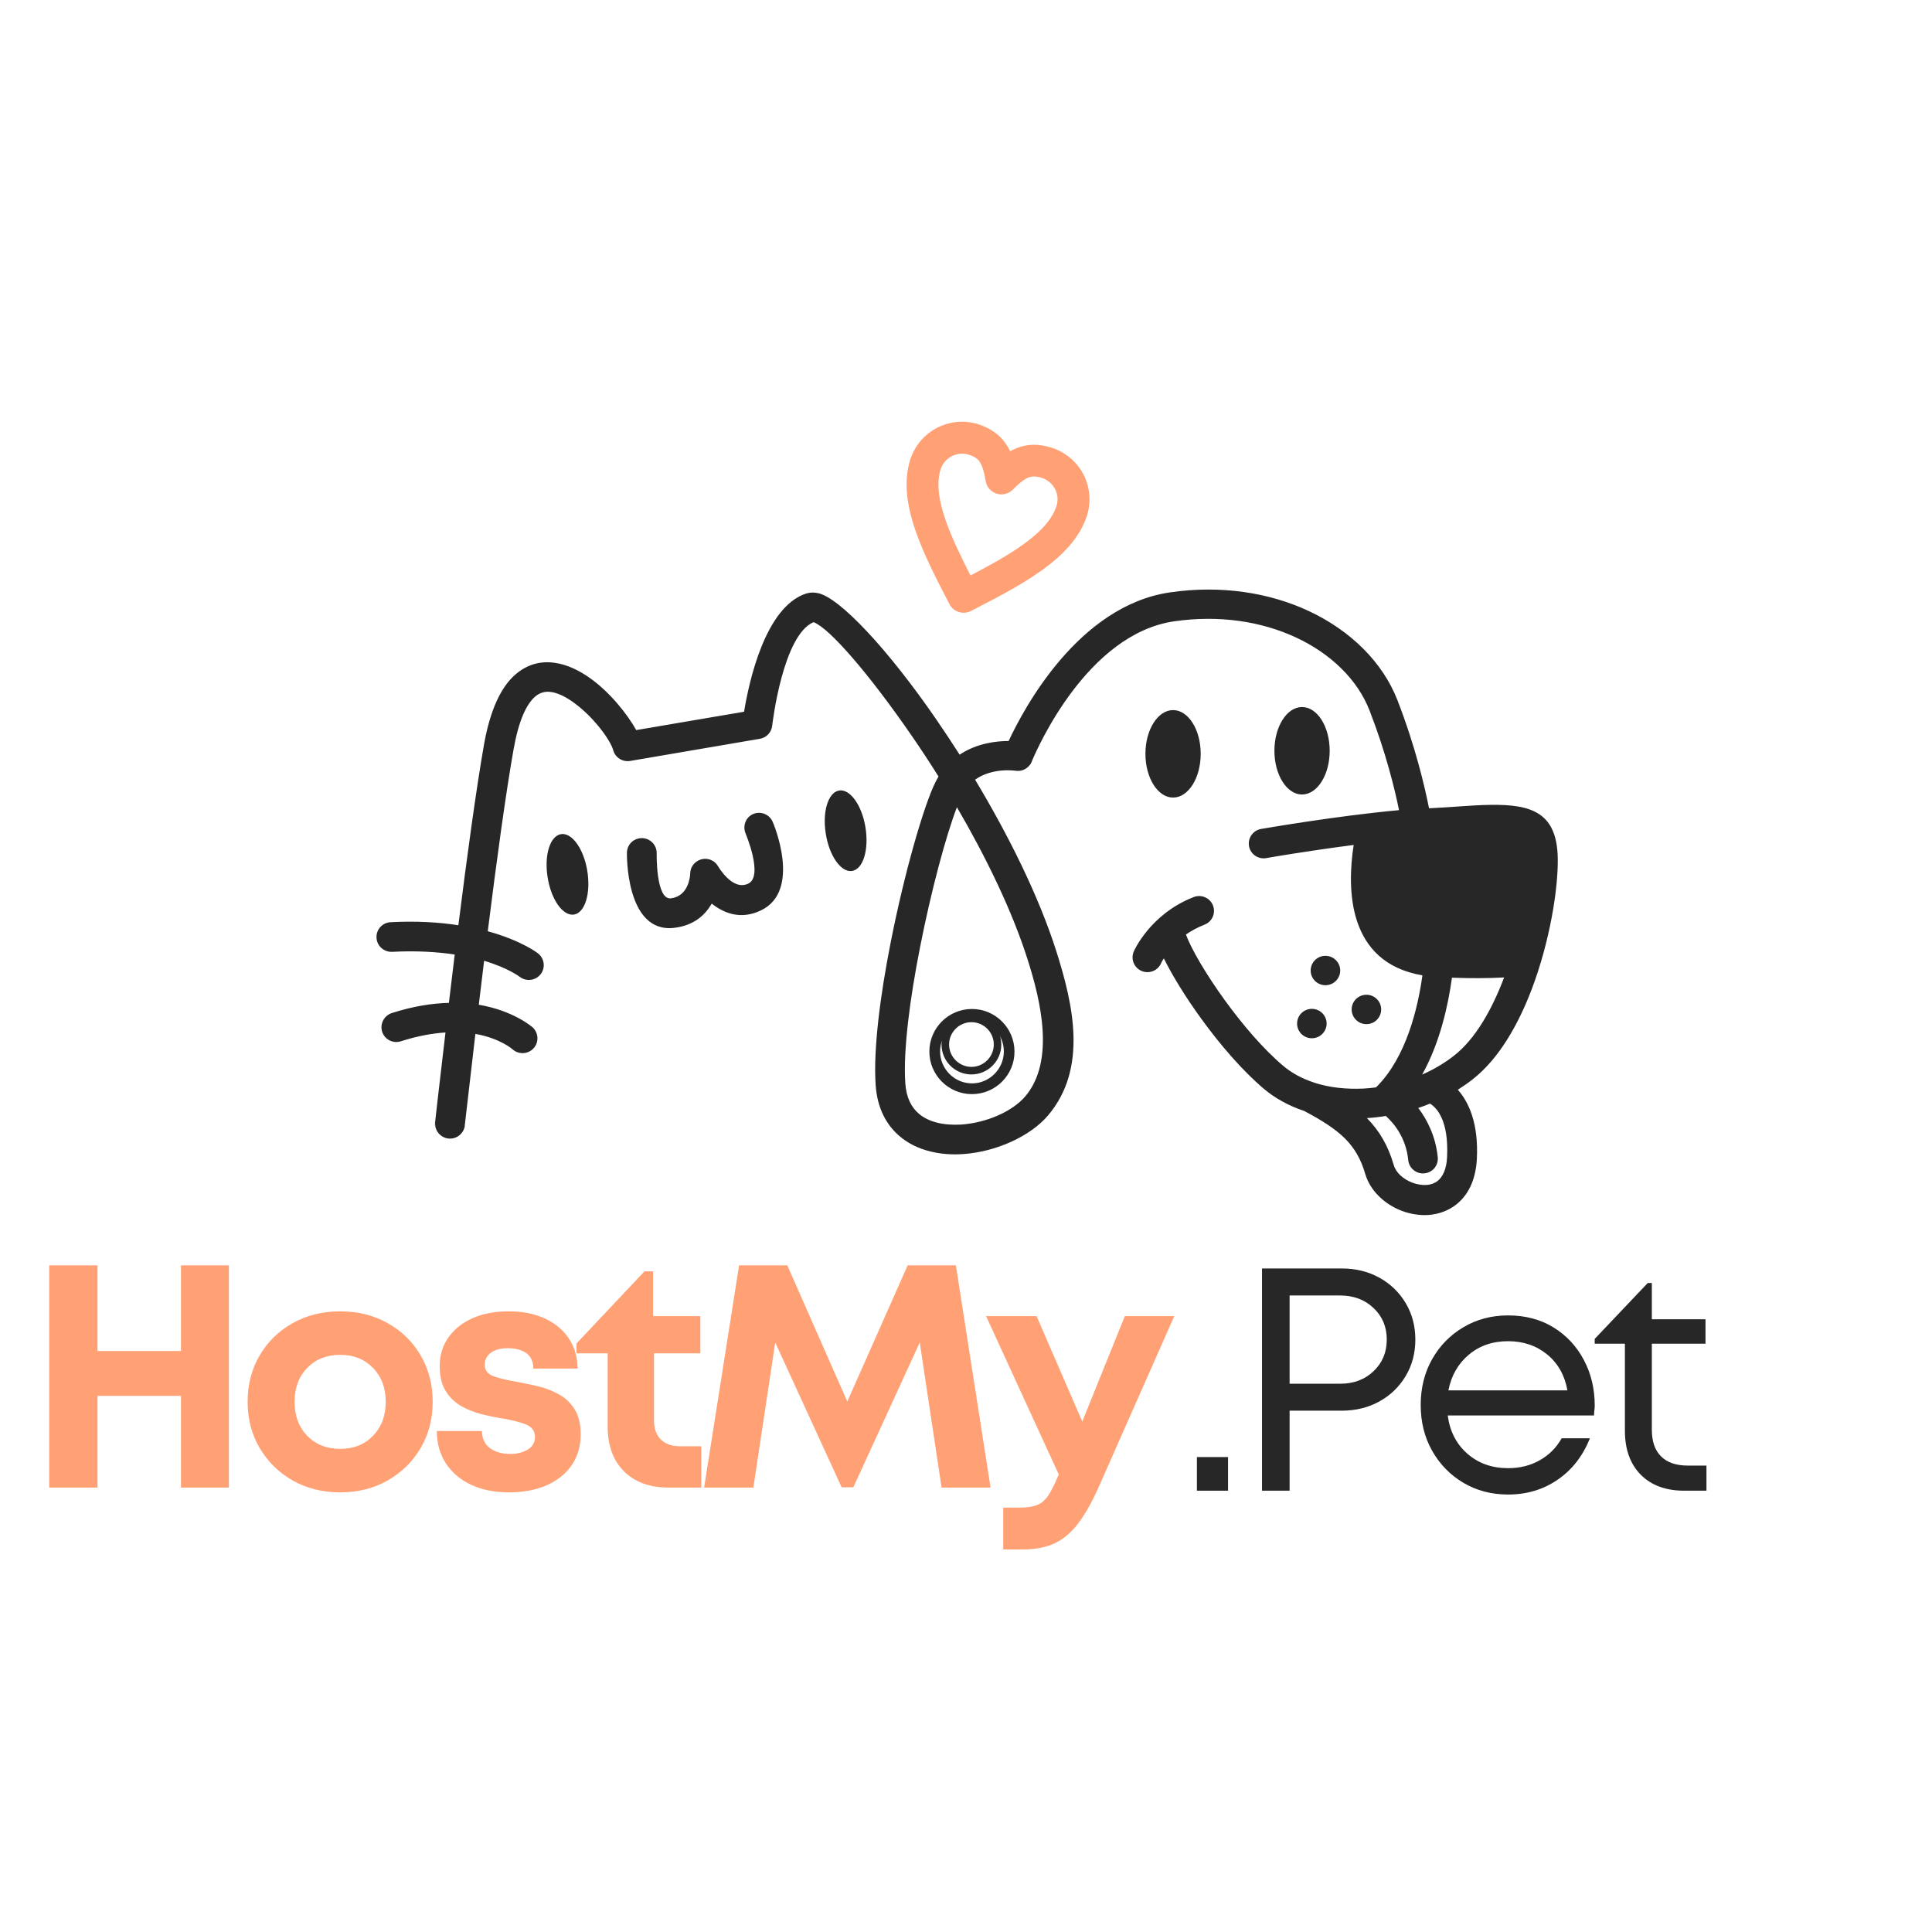 <svg xmlns="http://www.w3.org/2000/svg" xmlns:xlink="http://www.w3.org/1999/xlink" width="500" zoomAndPan="magnify" viewBox="30 88 315 185" height="500" preserveAspectRatio="xMidYMid meet" version="1.2"><defs><clipPath id="e3e14528d6"><path d="M 177 91.441 L 208 91.441 L 208 123 L 177 123 Z M 177 91.441 "/></clipPath><clipPath id="4666ef3e72"><path d="M 91.309 119 L 284 119 L 284 221.191 L 91.309 221.191 Z M 91.309 119 "/></clipPath><clipPath id="1794e0655c"><path d="M 181.527 187.5 L 195.777 187.5 L 195.777 201.75 L 181.527 201.75 Z M 181.527 187.5 "/></clipPath><clipPath id="7cdc057093"><path d="M 183.512 188.438 L 193.262 188.438 L 193.262 198.188 L 183.512 198.188 Z M 183.512 188.438 "/></clipPath></defs><g id="551b8d3d4a"><g clip-rule="nonzero" clip-path="url(#e3e14528d6)"><path style=" stroke:none;fill-rule:evenodd;fill:#ffa175;fill-opacity:1;" d="M 194.09 95.492 C 194.32 95.836 194.512 96.199 194.703 96.562 C 194.992 96.41 195.281 96.258 195.59 96.141 C 195.668 96.105 195.766 96.066 195.84 96.027 C 197.574 95.375 199.348 95.336 201.445 95.988 C 203.773 96.738 205.605 98.348 206.645 100.34 C 207.684 102.336 207.953 104.75 207.223 107.07 C 206.066 110.652 203.293 113.566 199.672 116.117 C 196.34 118.496 192.316 120.547 188.312 122.617 C 187.039 123.27 185.461 122.77 184.805 121.504 C 182.727 117.516 180.668 113.531 179.316 109.656 C 177.855 105.496 177.277 101.508 178.414 97.926 C 179.164 95.605 180.781 93.785 182.785 92.75 C 184.789 91.715 187.215 91.445 189.543 92.176 C 191.625 92.883 193.066 93.938 194.09 95.492 Z M 190.68 101.301 C 190.469 99.996 190.199 99.02 189.754 98.348 L 189.754 98.328 C 189.41 97.789 188.832 97.406 187.965 97.141 C 187 96.832 186 96.949 185.172 97.387 C 184.344 97.809 183.672 98.559 183.363 99.516 C 182.609 101.875 183.113 104.789 184.23 107.969 C 185.211 110.75 186.676 113.777 188.234 116.828 C 191.277 115.234 194.223 113.625 196.648 111.898 C 199.402 109.945 201.504 107.855 202.254 105.496 C 202.562 104.539 202.445 103.543 202.004 102.719 C 201.578 101.895 200.828 101.223 199.867 100.914 C 198.98 100.629 198.285 100.629 197.691 100.859 L 197.555 100.914 C 196.844 101.223 196.055 101.895 195.148 102.812 C 194.145 103.848 192.492 103.867 191.469 102.871 C 191.008 102.449 190.758 101.875 190.68 101.301 Z M 190.68 101.301 "/></g><g clip-rule="nonzero" clip-path="url(#4666ef3e72)"><path style=" stroke:none;fill-rule:evenodd;fill:#272727;fill-opacity:1;" d="M 263.148 202.938 C 262.531 203.188 261.895 203.438 261.238 203.648 C 262.684 205.562 264.07 208.23 264.418 211.68 C 264.551 213.004 263.57 214.191 262.242 214.305 C 260.914 214.441 259.719 213.461 259.602 212.121 C 259.238 208.477 257.254 206.121 255.945 204.949 C 254.922 205.125 253.883 205.238 252.863 205.297 C 254.922 207.387 256.328 209.801 257.254 212.984 C 257.621 214.23 258.812 215.266 260.258 215.82 C 261.008 216.109 261.816 216.242 262.57 216.203 C 263.223 216.164 263.859 215.953 264.359 215.57 C 265.207 214.918 265.844 213.672 265.938 211.641 C 266.227 205.602 264.207 203.57 263.148 202.938 Z M 266.73 182.406 C 266.133 186.797 264.805 192.949 261.875 198.203 C 263.742 197.379 265.516 196.344 267.094 195.098 C 270.543 192.395 273.219 187.66 275.184 182.504 L 275.242 182.367 C 272.699 182.504 269.867 182.523 266.73 182.406 Z M 242.289 138.277 C 239.805 138.277 237.785 141.48 237.785 145.41 C 237.785 149.34 239.805 152.539 242.289 152.539 C 244.773 152.539 246.797 149.34 246.797 145.41 C 246.797 141.461 244.773 138.277 242.289 138.277 Z M 252.785 185.188 C 251.457 185.188 250.379 186.262 250.379 187.582 C 250.379 188.906 251.457 189.98 252.785 189.98 C 254.113 189.98 255.191 188.906 255.191 187.582 C 255.191 186.262 254.113 185.188 252.785 185.188 Z M 246.105 178.84 C 244.773 178.84 243.695 179.914 243.695 181.238 C 243.695 182.559 244.773 183.633 246.105 183.633 C 247.434 183.633 248.512 182.559 248.512 181.238 C 248.512 179.914 247.434 178.84 246.105 178.84 Z M 243.891 187.488 C 242.559 187.488 241.48 188.562 241.48 189.883 C 241.48 191.207 242.559 192.281 243.891 192.281 C 245.219 192.281 246.297 191.207 246.297 189.883 C 246.297 188.562 245.219 187.488 243.891 187.488 Z M 221.262 138.777 C 218.777 138.777 216.754 141.977 216.754 145.906 C 216.754 149.836 218.777 153.039 221.262 153.039 C 223.746 153.039 225.766 149.855 225.766 145.906 C 225.766 141.957 223.746 138.777 221.262 138.777 Z M 151.547 158.848 C 151.547 158.867 154.535 165.863 151.992 167.07 C 149.391 168.316 147.102 164.254 147.082 164.254 C 146.426 163.082 144.941 162.68 143.77 163.352 C 142.98 163.793 142.535 164.598 142.535 165.441 C 142.516 165.941 142.246 169.121 139.379 169.469 C 136.914 169.754 137.066 162.125 137.066 162.105 C 137.086 160.785 136.027 159.672 134.68 159.652 C 133.332 159.633 132.234 160.688 132.215 162.031 C 132.215 162.066 131.945 175.238 139.938 174.277 C 143.172 173.895 145 172.152 146.039 170.328 C 148.004 171.883 150.758 173.016 154.051 171.441 C 160.832 168.223 156.016 157.062 155.996 157.027 C 155.496 155.801 154.07 155.203 152.84 155.703 C 151.625 156.203 151.047 157.602 151.547 158.848 Z M 186.02 154.609 C 184.246 159.211 181.82 168.203 180.012 177.422 C 178.355 185.801 177.238 194.273 177.605 199.621 C 177.758 201.961 178.605 203.57 179.84 204.605 C 180.648 205.297 181.668 205.758 182.785 206.043 C 184.016 206.352 185.363 206.426 186.73 206.352 C 190.836 206.062 195.031 204.242 197.152 201.77 C 202.082 195.961 199.637 186.051 197.594 179.59 C 195.051 171.539 190.777 162.777 186.02 154.609 Z M 219.316 180.031 C 218.797 181.258 217.371 181.832 216.137 181.312 C 214.906 180.797 214.328 179.379 214.848 178.152 C 214.848 178.133 217.469 172.035 224.633 169.258 C 225.883 168.777 227.289 169.391 227.77 170.637 C 228.25 171.883 227.637 173.281 226.383 173.762 C 225.211 174.223 224.207 174.777 223.359 175.371 C 224.227 177.73 226.652 181.891 229.773 186.184 C 232.605 190.074 235.953 194.023 239.23 196.785 C 240.652 197.992 242.367 198.895 244.254 199.508 L 244.352 199.547 C 246.797 200.332 249.531 200.617 252.324 200.484 C 252.996 200.445 253.652 200.387 254.328 200.293 C 254.383 200.234 254.441 200.195 254.5 200.141 C 259.297 195.309 261.184 187.332 261.914 182.023 C 249.609 179.934 249.609 167.855 250.707 160.766 C 243.137 161.742 236.477 162.891 236.457 162.91 C 235.145 163.141 233.875 162.277 233.645 160.957 C 233.414 159.652 234.281 158.387 235.609 158.156 C 235.648 158.156 247.777 156.027 258.102 155.09 C 257.426 151.734 255.965 145.695 253.285 138.816 C 251.359 133.867 247.047 129.594 241.25 126.91 C 235.703 124.34 228.848 123.23 221.414 124.305 C 207.262 126.391 199.152 144.969 198.285 147 C 197.941 148.113 196.805 148.84 195.609 148.668 C 195.59 148.668 191.836 148.074 188.984 150.125 C 194.398 159.133 199.348 169.047 202.234 178.113 C 204.988 186.797 207.375 197.207 200.867 204.875 C 197.961 208.285 192.375 210.797 187.078 211.16 C 185.211 211.297 183.344 211.16 181.629 210.723 C 179.801 210.262 178.125 209.477 176.719 208.285 C 174.523 206.445 173.039 203.703 172.77 199.93 C 172.367 194.121 173.52 185.207 175.254 176.484 C 177.449 165.348 180.609 154.344 182.535 150.488 C 182.688 150.184 182.844 149.895 183.016 149.605 C 181.59 147.324 180.125 145.102 178.684 143.012 C 171.691 132.852 165.203 125.375 162.641 124.438 C 157.652 126.566 155.957 140.828 155.902 141.324 C 155.785 142.379 154.996 143.262 153.898 143.453 L 132.793 147.059 C 131.539 147.289 130.309 146.539 129.98 145.312 C 129.535 143.684 126.801 139.887 123.488 137.512 C 122.258 136.629 120.988 135.977 119.832 135.824 C 118.926 135.691 118.02 135.902 117.23 136.59 C 115.805 137.855 114.555 140.52 113.727 145.219 C 112.457 152.406 110.973 163.277 109.527 174.836 C 115.055 176.348 117.695 178.418 117.711 178.438 C 118.773 179.262 118.965 180.777 118.156 181.832 C 117.328 182.887 115.805 183.078 114.746 182.273 C 114.746 182.273 112.918 180.836 108.93 179.648 C 108.641 182.023 108.352 184.438 108.066 186.816 C 113.805 187.793 116.789 190.477 116.809 190.477 C 117.809 191.359 117.906 192.895 117.02 193.891 C 116.133 194.887 114.594 194.984 113.59 194.102 C 113.59 194.102 111.59 192.297 107.508 191.57 C 105.156 211.66 105.812 206.371 105.793 206.465 C 105.656 207.789 104.465 208.766 103.133 208.633 C 101.805 208.496 100.824 207.309 100.957 205.984 C 100.977 205.891 100.285 211.336 102.633 191.34 C 100.516 191.473 98.109 191.895 95.355 192.777 C 94.082 193.18 92.715 192.492 92.312 191.227 C 91.906 189.961 92.602 188.598 93.871 188.176 C 97.375 187.047 100.477 186.586 103.191 186.508 C 103.5 183.883 103.828 181.258 104.137 178.629 C 101.344 178.207 97.953 177.98 93.93 178.191 C 92.602 178.246 91.445 177.23 91.387 175.891 C 91.309 174.566 92.352 173.418 93.68 173.359 C 97.953 173.129 101.633 173.379 104.734 173.855 C 106.176 162.355 107.66 151.562 108.91 144.414 C 109.953 138.547 111.762 134.961 113.996 133.008 C 115.98 131.262 118.215 130.742 120.465 131.07 C 122.488 131.355 124.473 132.316 126.301 133.637 C 129.48 135.918 132.289 139.445 133.734 142.035 L 151.316 139.043 C 152.086 134.328 154.727 121.887 161.484 119.758 C 162.062 119.586 162.68 119.566 163.352 119.703 C 166.879 120.41 174.812 128.883 182.688 140.348 C 183.941 142.168 185.211 144.086 186.461 146.043 C 189.273 144.164 192.473 143.816 194.453 143.816 C 196.918 138.527 205.816 121.773 220.742 119.586 C 229.137 118.359 236.977 119.645 243.332 122.598 C 250.242 125.816 255.445 131.012 257.832 137.129 C 260.777 144.699 262.32 151.371 262.992 154.781 L 263.32 154.766 C 264.727 154.707 266.285 154.59 267.73 154.496 C 269.598 154.363 271.312 154.246 273.027 154.227 C 279.785 154.133 283.867 155.531 283.984 162.969 C 284.059 167.914 282.691 176.504 279.746 184.266 C 277.512 190.152 274.336 195.672 270.117 198.969 C 269.348 199.582 268.52 200.141 267.691 200.676 C 269.465 202.688 271.082 206.121 270.793 211.949 C 270.598 215.609 269.23 218.043 267.285 219.5 C 265.977 220.48 264.457 220.977 262.895 221.094 C 261.434 221.188 259.91 220.938 258.504 220.402 C 255.77 219.348 253.402 217.164 252.594 214.402 C 251.898 211.988 250.84 210.184 249.32 208.652 C 247.723 207.059 245.527 205.66 242.617 204.125 C 240.191 203.32 237.996 202.133 236.109 200.562 C 232.527 197.531 228.887 193.277 225.844 189.078 C 223.266 185.531 221.105 181.984 219.758 179.262 C 219.449 179.703 219.316 180.031 219.316 180.031 Z M 219.316 180.031 "/></g><path style=" stroke:none;fill-rule:evenodd;fill:#272727;fill-opacity:1;" d="M 121.469 159 C 123.258 158.715 125.184 161.414 125.762 165.039 C 126.34 168.664 125.379 171.824 123.586 172.113 C 121.797 172.398 119.871 169.699 119.293 166.074 C 118.695 162.449 119.676 159.289 121.469 159 Z M 121.469 159 "/><path style=" stroke:none;fill-rule:evenodd;fill:#272727;fill-opacity:1;" d="M 166.82 151.887 C 168.609 151.602 170.535 154.305 171.113 157.926 C 171.691 161.551 170.73 164.715 168.938 165 C 167.148 165.289 165.223 162.586 164.645 158.961 C 164.047 155.34 165.027 152.176 166.82 151.887 Z M 166.82 151.887 "/><g clip-rule="nonzero" clip-path="url(#1794e0655c)"><path style=" stroke:none;fill-rule:nonzero;fill:#272727;fill-opacity:1;" d="M 188.465 201.391 C 184.629 201.391 181.527 198.266 181.527 194.449 C 181.527 190.613 184.648 187.508 188.465 187.508 C 192.301 187.508 195.406 190.633 195.406 194.449 C 195.426 198.266 192.301 201.391 188.465 201.391 Z M 188.465 189.246 C 185.617 189.246 183.277 191.582 183.277 194.43 C 183.277 197.281 185.617 199.637 188.465 199.637 C 191.316 199.637 193.672 197.297 193.672 194.43 C 193.672 191.562 191.332 189.246 188.465 189.246 Z M 188.465 189.246 "/></g><g style="fill:#ffa175;fill-opacity:1;"><g transform="translate(33.881, 265.54)"><path style="stroke:none" d="M 25.625 -36.234 L 33.438 -36.234 L 33.438 0 L 25.625 0 L 25.625 -14.953 L 12.016 -14.953 L 12.016 0 L 4.141 0 L 4.141 -36.234 L 12.016 -36.234 L 12.016 -22.266 L 25.625 -22.266 Z M 25.625 -36.234 "/></g></g><g style="fill:#ffa175;fill-opacity:1;"><g transform="translate(68.561, 265.54)"><path style="stroke:none" d="M 16.922 0.781 C 14.023 0.781 11.438 0.133 9.156 -1.156 C 6.883 -2.457 5.094 -4.219 3.781 -6.438 C 2.469 -8.664 1.812 -11.18 1.812 -13.984 C 1.812 -16.805 2.469 -19.332 3.781 -21.562 C 5.094 -23.789 6.883 -25.539 9.156 -26.812 C 11.438 -28.094 14.023 -28.734 16.922 -28.734 C 19.785 -28.734 22.359 -28.094 24.641 -26.812 C 26.922 -25.539 28.711 -23.789 30.016 -21.562 C 31.328 -19.332 31.984 -16.805 31.984 -13.984 C 31.984 -11.18 31.328 -8.664 30.016 -6.438 C 28.711 -4.219 26.922 -2.457 24.641 -1.156 C 22.359 0.133 19.785 0.781 16.922 0.781 Z M 16.922 -6.312 C 19.098 -6.312 20.875 -7.02 22.25 -8.438 C 23.633 -9.852 24.328 -11.703 24.328 -13.984 C 24.328 -16.254 23.633 -18.098 22.25 -19.516 C 20.875 -20.93 19.098 -21.641 16.922 -21.641 C 14.711 -21.641 12.914 -20.93 11.531 -19.516 C 10.156 -18.098 9.469 -16.254 9.469 -13.984 C 9.469 -11.703 10.156 -9.852 11.531 -8.438 C 12.914 -7.02 14.711 -6.312 16.922 -6.312 Z M 16.922 -6.312 "/></g></g><g style="fill:#ffa175;fill-opacity:1;"><g transform="translate(99.411, 265.54)"><path style="stroke:none" d="M 13.562 0.781 C 11.219 0.781 9.164 0.367 7.406 -0.453 C 5.645 -1.285 4.27 -2.453 3.281 -3.953 C 2.301 -5.461 1.812 -7.219 1.812 -9.219 L 9.156 -9.219 C 9.195 -7.969 9.645 -7.031 10.5 -6.406 C 11.363 -5.789 12.473 -5.484 13.828 -5.484 C 14.891 -5.484 15.816 -5.719 16.609 -6.188 C 17.41 -6.656 17.812 -7.352 17.812 -8.281 C 17.812 -9.25 17.285 -9.93 16.234 -10.328 C 15.18 -10.723 13.91 -11.039 12.422 -11.281 C 11.316 -11.457 10.172 -11.695 8.984 -12 C 7.797 -12.312 6.695 -12.758 5.688 -13.344 C 4.688 -13.938 3.867 -14.75 3.234 -15.781 C 2.598 -16.82 2.281 -18.172 2.281 -19.828 C 2.281 -21.586 2.754 -23.141 3.703 -24.484 C 4.648 -25.828 5.957 -26.867 7.625 -27.609 C 9.301 -28.359 11.281 -28.734 13.562 -28.734 C 15.801 -28.734 17.758 -28.344 19.438 -27.562 C 21.113 -26.789 22.414 -25.703 23.344 -24.297 C 24.281 -22.898 24.75 -21.27 24.75 -19.406 L 17.547 -19.406 C 17.547 -20.508 17.176 -21.336 16.438 -21.891 C 15.695 -22.441 14.672 -22.719 13.359 -22.719 C 12.18 -22.719 11.266 -22.469 10.609 -21.969 C 9.953 -21.469 9.625 -20.82 9.625 -20.031 C 9.625 -19.102 10.141 -18.461 11.172 -18.109 C 12.211 -17.766 13.457 -17.473 14.906 -17.234 C 16.039 -17.023 17.211 -16.773 18.422 -16.484 C 19.629 -16.191 20.75 -15.75 21.781 -15.156 C 22.82 -14.57 23.66 -13.766 24.297 -12.734 C 24.941 -11.703 25.266 -10.336 25.266 -8.641 C 25.266 -6.742 24.781 -5.086 23.812 -3.672 C 22.844 -2.254 21.477 -1.156 19.719 -0.375 C 17.957 0.395 15.906 0.781 13.562 0.781 Z M 13.562 0.781 "/></g></g><g style="fill:#ffa175;fill-opacity:1;"><g transform="translate(123.635, 265.54)"><path style="stroke:none" d="M 17.297 -6.734 L 20.703 -6.734 L 20.703 0 L 15.375 0 C 12.301 0 9.875 -0.883 8.094 -2.656 C 6.32 -4.438 5.438 -6.879 5.438 -9.984 L 5.438 -21.891 L 0.359 -21.891 L 0.359 -23.5 L 11.438 -35.25 L 12.844 -35.25 L 12.844 -27.953 L 20.547 -27.953 L 20.547 -21.891 L 13 -21.891 L 13 -10.969 C 13 -9.625 13.367 -8.582 14.109 -7.844 C 14.848 -7.102 15.91 -6.734 17.297 -6.734 Z M 17.297 -6.734 "/></g></g><g style="fill:#ffa175;fill-opacity:1;"><g transform="translate(142.942, 265.54)"><path style="stroke:none" d="M 48.562 0 L 40.578 0 L 37.016 -23.656 L 26.188 -0.047 L 24.281 -0.047 L 13.453 -23.656 L 9.891 0 L 1.859 0 L 7.562 -36.234 L 15.422 -36.234 L 25.203 -14.031 L 35.047 -36.234 L 42.906 -36.234 Z M 48.562 0 "/></g></g><g style="fill:#ffa175;fill-opacity:1;"><g transform="translate(190.459, 265.54)"><path style="stroke:none" d="M 22.938 -27.953 L 31 -27.953 L 18.797 -0.359 C 17.691 2.16 16.566 4.188 15.422 5.719 C 14.285 7.258 12.992 8.375 11.547 9.062 C 10.098 9.75 8.32 10.094 6.219 10.094 L 3.109 10.094 L 3.109 3.266 L 5.75 3.266 C 6.957 3.266 7.914 3.125 8.625 2.844 C 9.332 2.57 9.938 2.062 10.438 1.312 C 10.938 0.57 11.477 -0.504 12.062 -1.922 L 12.172 -2.125 L 0.312 -27.953 L 8.547 -27.953 L 16 -10.766 Z M 22.938 -27.953 "/></g></g><g style="fill:#272727;fill-opacity:1;"><g transform="translate(221.632, 266.048)"><path style="stroke:none" d="M 3.516 0 L 3.516 -5.484 L 8.594 -5.484 L 8.594 0 Z M 3.516 0 "/></g></g><g style="fill:#272727;fill-opacity:1;"><g transform="translate(230.793, 266.048)"><path style="stroke:none" d="M 17.969 -36.234 C 20.238 -36.234 22.281 -35.734 24.094 -34.734 C 25.906 -33.734 27.336 -32.352 28.391 -30.594 C 29.441 -28.832 29.969 -26.848 29.969 -24.641 C 29.969 -22.43 29.441 -20.445 28.391 -18.688 C 27.336 -16.926 25.906 -15.547 24.094 -14.547 C 22.281 -13.547 20.238 -13.047 17.969 -13.047 L 9.469 -13.047 L 9.469 0 L 4.969 0 L 4.969 -36.234 Z M 17.703 -17.438 C 19.91 -17.438 21.727 -18.117 23.156 -19.484 C 24.594 -20.848 25.312 -22.566 25.312 -24.641 C 25.312 -26.711 24.594 -28.426 23.156 -29.781 C 21.727 -31.145 19.91 -31.828 17.703 -31.828 L 9.469 -31.828 L 9.469 -17.438 Z M 17.703 -17.438 "/></g></g><g style="fill:#272727;fill-opacity:1;"><g transform="translate(259.417, 266.048)"><path style="stroke:none" d="M 30.594 -13.875 C 30.594 -13.594 30.57 -13.32 30.531 -13.062 C 30.5 -12.812 30.484 -12.547 30.484 -12.266 L 6.625 -12.266 C 6.969 -9.68 8.035 -7.602 9.828 -6.031 C 11.629 -4.457 13.844 -3.672 16.469 -3.672 C 18.395 -3.672 20.117 -4.102 21.641 -4.969 C 23.16 -5.832 24.348 -7.023 25.203 -8.547 L 29.812 -8.547 C 28.645 -5.641 26.883 -3.383 24.531 -1.781 C 22.188 -0.176 19.5 0.625 16.469 0.625 C 13.77 0.625 11.344 -0.008 9.188 -1.281 C 7.031 -2.562 5.328 -4.305 4.078 -6.516 C 2.836 -8.723 2.219 -11.211 2.219 -13.984 C 2.219 -16.742 2.836 -19.227 4.078 -21.438 C 5.328 -23.645 7.031 -25.383 9.188 -26.656 C 11.344 -27.938 13.77 -28.578 16.469 -28.578 C 19.289 -28.578 21.766 -27.922 23.891 -26.609 C 26.016 -25.297 27.66 -23.523 28.828 -21.297 C 30.004 -19.078 30.594 -16.602 30.594 -13.875 Z M 16.469 -24.375 C 13.945 -24.375 11.812 -23.641 10.062 -22.172 C 8.32 -20.711 7.211 -18.773 6.734 -16.359 L 26.141 -16.359 C 25.691 -18.836 24.586 -20.789 22.828 -22.219 C 21.066 -23.656 18.945 -24.375 16.469 -24.375 Z M 16.469 -24.375 "/></g></g><g style="fill:#272727;fill-opacity:1;"><g transform="translate(289.18, 266.048)"><path style="stroke:none" d="M 16 -4.094 L 19.047 -4.094 L 19.047 0 L 15.422 0 C 12.422 0 10.055 -0.867 8.328 -2.609 C 6.609 -4.359 5.75 -6.75 5.75 -9.781 L 5.75 -23.969 L 0.828 -23.969 L 0.828 -24.75 L 9.469 -33.859 L 10.141 -33.859 L 10.141 -27.953 L 18.891 -27.953 L 18.891 -23.969 L 10.141 -23.969 L 10.141 -9.938 C 10.141 -8.039 10.641 -6.594 11.641 -5.594 C 12.648 -4.594 14.102 -4.094 16 -4.094 Z M 16 -4.094 "/></g></g><g clip-rule="nonzero" clip-path="url(#7cdc057093)"><path style=" stroke:none;fill-rule:nonzero;fill:#272727;fill-opacity:1;" d="M 188.383 198.18 C 185.691 198.18 183.512 195.988 183.512 193.312 C 183.512 190.621 185.703 188.445 188.383 188.445 C 191.07 188.445 193.25 190.637 193.25 193.312 C 193.262 195.988 191.07 198.18 188.383 198.18 Z M 188.383 189.66 C 186.383 189.66 184.742 191.301 184.742 193.301 C 184.742 195.297 186.383 196.949 188.383 196.949 C 190.379 196.949 192.031 195.312 192.031 193.301 C 192.031 191.289 190.395 189.66 188.383 189.66 Z M 188.383 189.66 "/></g></g></svg>